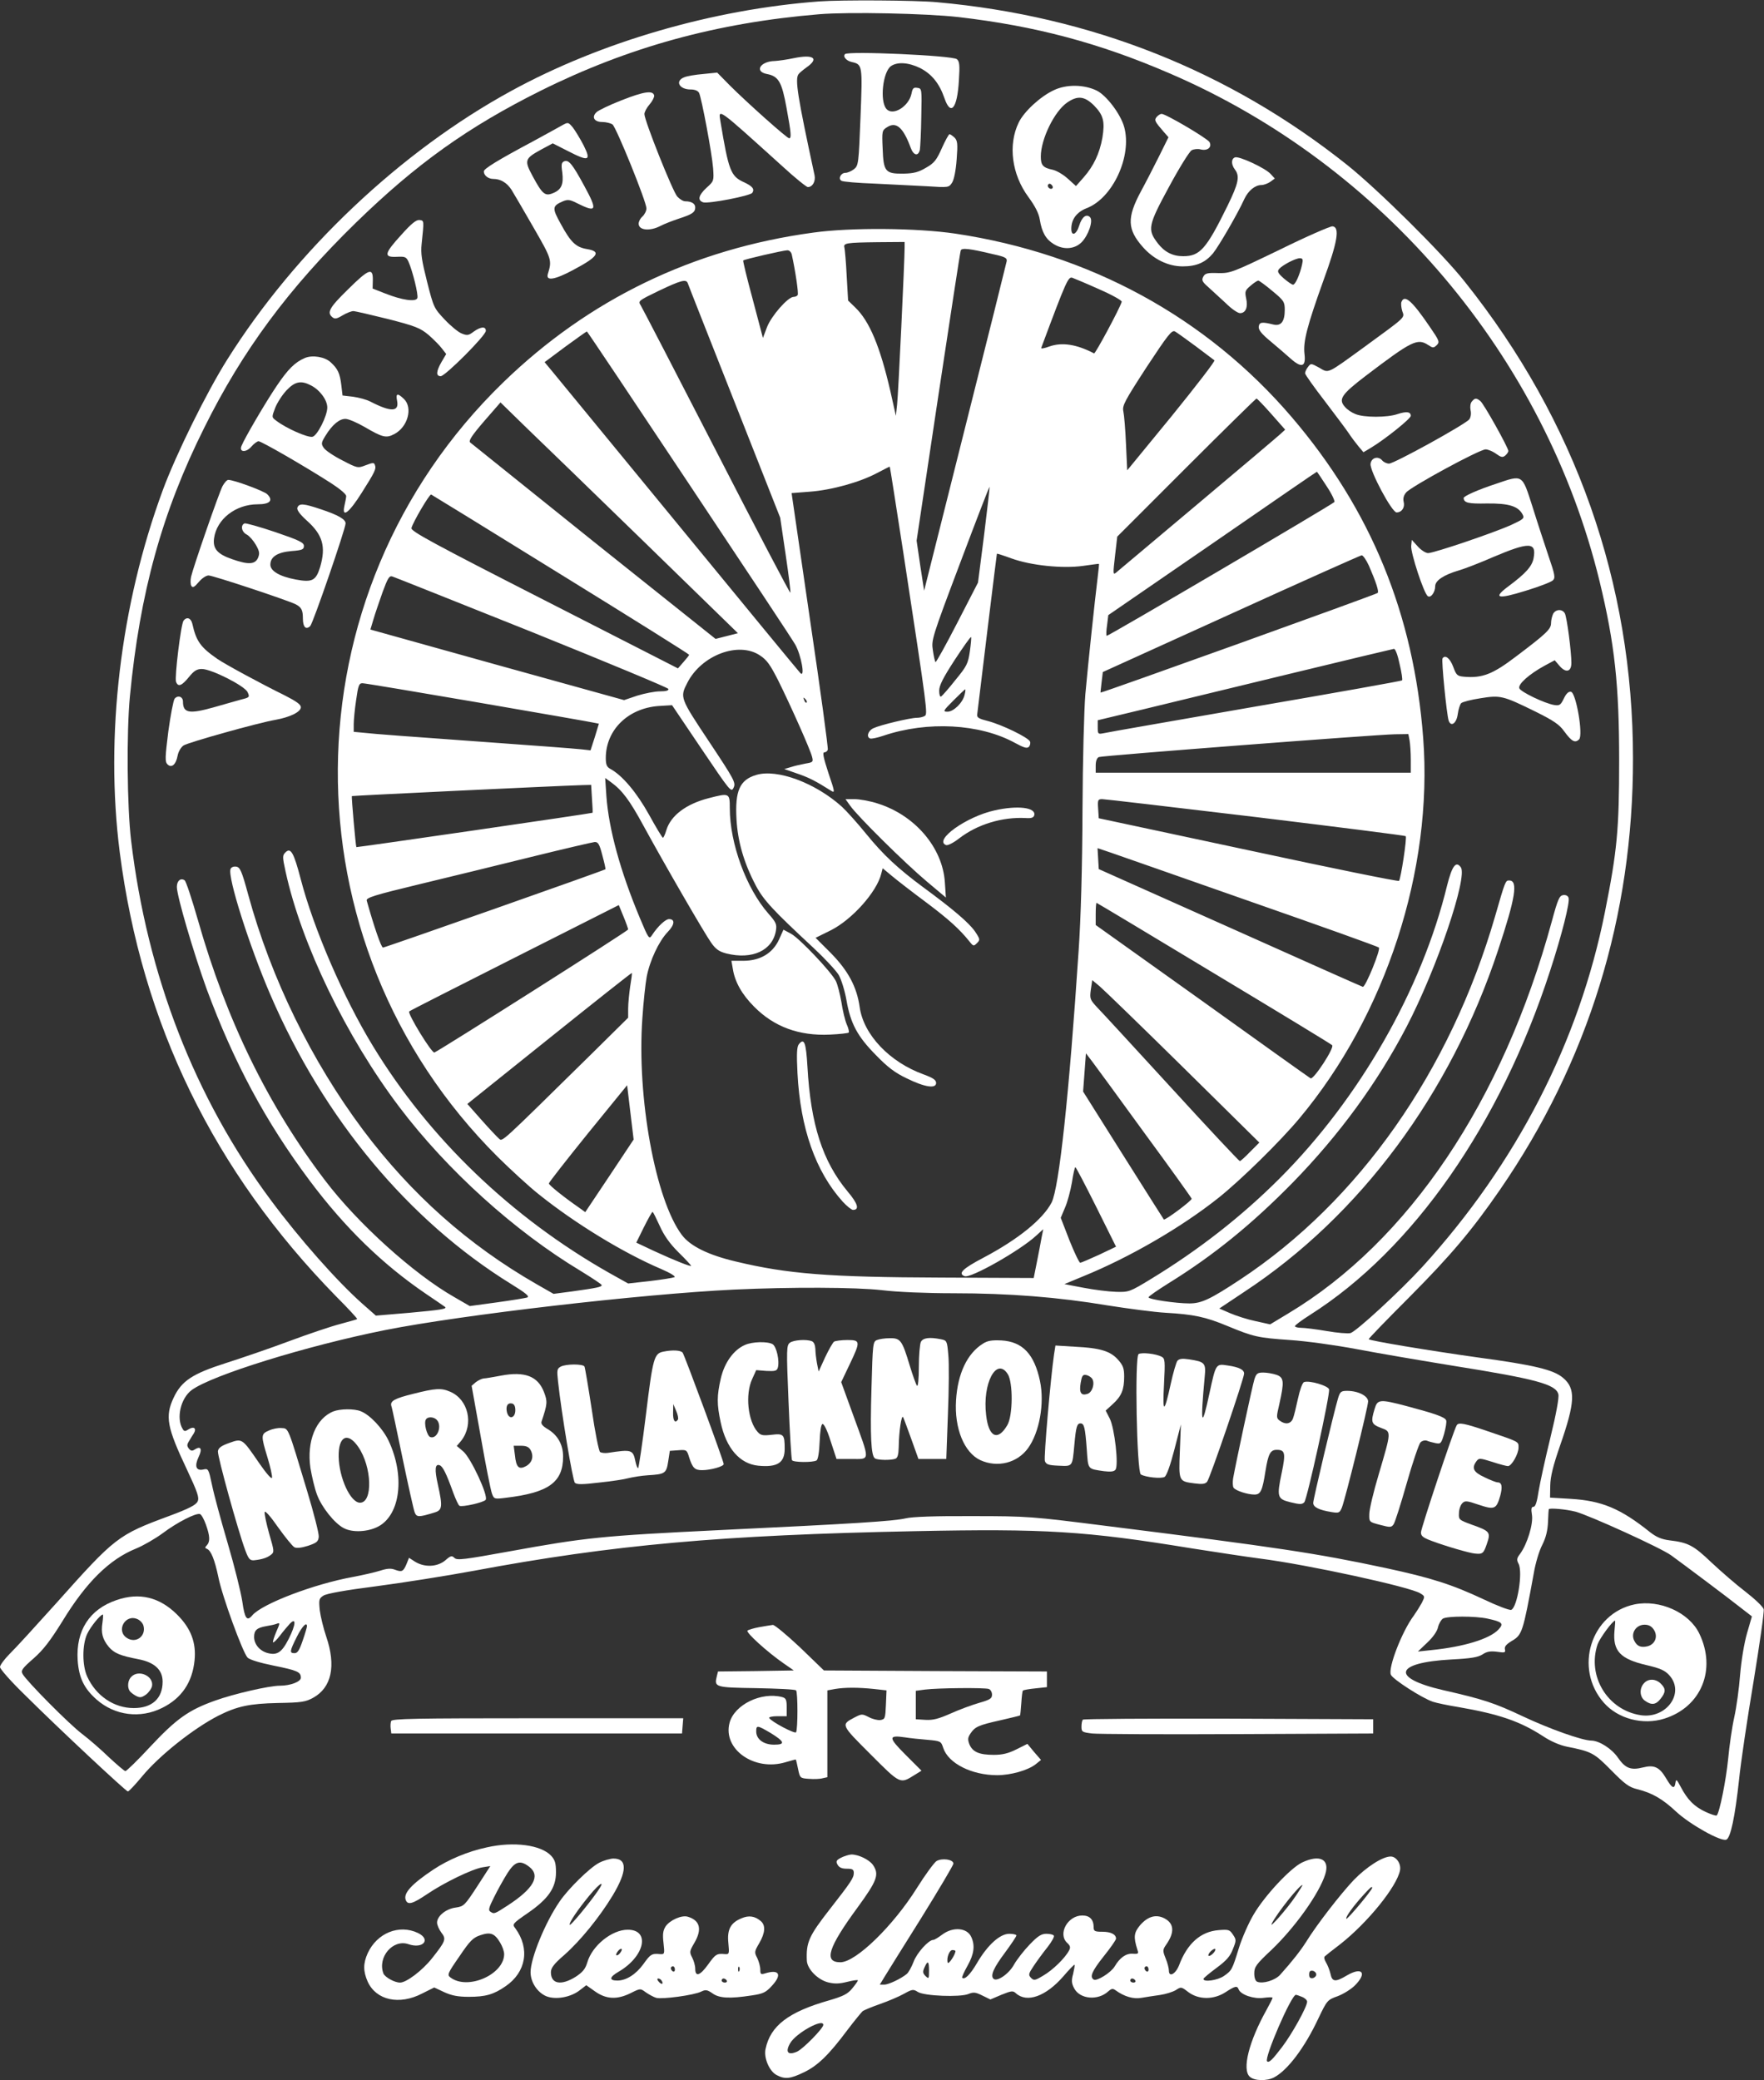<svg xmlns="http://www.w3.org/2000/svg" fill="none" viewBox="0 0 1157 1364" height="1364" width="1157">
<rect x="0" y="0" width="1157" height="1364" fill="#333333" stroke="none"/>
<path fill="white" d="M537.333 0.933C467.6 6.133 394.133 27.467 335.333 59.6C262.8 99.2 194 164.267 149.067 235.733C135.6 257.067 115.467 297.867 106.8 321.333C78.933 396.8 68.8 482.533 78.533 558.8C93.067 671.467 140.267 768.133 220.533 850.133C228.4 858 234.533 864.667 234.267 864.933C234 865.2 229.067 866.533 223.2 868.133C217.467 869.6 202.4 874.667 189.867 879.333C177.467 884 158.667 890.4 148.267 893.733C126.133 900.8 119.067 905.467 113.867 916.533C108.133 928.8 109.467 935.867 122.667 963.733C129.6 978.533 130.8 982 129.6 984.533C128.533 986.8 124 989.2 111.067 994C77.2 1006.53 75.6 1007.87 36.8 1051.33C23.6 1066 10 1080.93 6.4 1084.4C2.933 1087.87 0 1091.87 0 1093.07C0 1094.4 7.333 1102.67 16.4 1111.47C38.933 1133.87 82.667 1174.67 83.867 1174.67C84.533 1174.67 88.667 1170.27 93.2 1164.8C104.533 1151.07 126.933 1133.33 143.333 1124.93C155.6 1118.8 163.6 1117.07 182.267 1116.67C197.733 1116.4 200.4 1116 205.467 1113.2C217.467 1106.53 220.533 1092.4 214 1073.2C212.133 1067.73 210.267 1060 209.733 1055.87C209.067 1048.93 209.2 1048.13 212.133 1046.27C214.133 1044.93 226.667 1042.67 246.667 1040.13C263.867 1037.87 292.667 1033.33 310.667 1030C402 1012.93 473.333 1006.53 600.267 1004C685.6 1002.27 711.867 1003.87 782 1015.33C797.333 1017.73 817.467 1020.8 826.667 1022C857.333 1025.87 925.467 1040.67 931.6 1044.8C934.667 1046.67 934.667 1046.8 932.533 1051.07C931.2 1053.47 928.933 1057.07 927.333 1059.33C919.6 1069.6 910.267 1093.73 912.267 1098.13C913.6 1101.2 932.933 1113.6 939.867 1115.87C942.267 1116.67 949.867 1118.27 956.533 1119.33C983.467 1124 996.933 1128.67 1012 1138.4C1017.2 1141.87 1023.2 1144.4 1027.87 1145.33C1044 1148.53 1045.6 1149.47 1056.67 1160.67C1065.6 1169.73 1068.4 1171.87 1073.87 1173.2C1083.6 1175.6 1090.53 1179.6 1099.47 1188C1108.4 1196.27 1128.8 1207.73 1132.27 1206.27C1135.07 1205.2 1138 1191.33 1140.67 1166.67C1141.73 1156 1146 1127.2 1150.13 1102.67C1154.13 1078.13 1157.2 1056.8 1156.8 1055.2C1156.4 1053.6 1151.07 1048.53 1145.07 1043.87C1138.93 1039.2 1128.93 1030.53 1122.53 1024.53C1110.8 1013.33 1107.33 1011.47 1094.93 1010C1089.73 1009.33 1086.4 1007.87 1082.27 1004.67C1062.8 989.067 1050.53 984 1030 982.8L1016.67 982L1016.8 974C1016.93 968.133 1018.67 961.067 1023.2 948C1033.2 919.333 1033.6 910.533 1025.2 903.467C1018.93 898.133 1006.27 895.067 968.667 890C937.333 885.6 898.8 879.2 897.733 878.133C897.467 877.867 909.467 865.467 924.4 850.533C951.6 823.2 965.6 806.533 983.733 780.267C1041.73 696.133 1071.2 600.667 1071.07 497.333C1071.07 382.267 1033.47 275.867 960.8 184.8C945.867 165.867 903.867 124.4 883.733 108.267C806.267 46.533 715.6 10.533 614.667 1.467C600.667 0.133 551.867 -0.133 537.333 0.933ZM628.667 11.2C679.2 17.067 720.933 28.133 767.2 48.133C907.067 108.267 1013.33 233.867 1049.2 381.333C1059.07 422.133 1062 449.067 1062 498.667C1062 543.867 1060.67 558 1052.67 598C1035.73 683.067 994.667 762.933 932.933 830.667C918.267 846.667 889.6 873.067 885.733 874.133C884.133 874.533 877.067 874 870.267 872.8C863.333 871.6 855.733 870.667 853.467 870.667C851.2 870.667 849.333 870.133 849.333 869.6C849.333 868.933 853.867 865.6 859.333 862.133C926.667 819.467 984 737.333 1016.67 636.667C1024.4 613.067 1029.87 591.333 1028.8 588.667C1028.4 587.333 1026.93 586.667 1025.2 586.933C1022.8 587.333 1021.73 589.733 1017.87 604C985.733 722 923.867 814 844.8 861.333L833.067 868.4L823.467 866.267C818.267 865.2 810.8 862.8 806.8 861.067L799.733 858L816.133 847.067C892 797.2 951.333 717.333 982.533 623.2C994 588.667 995.867 577.333 989.867 577.333C987.467 577.333 987.333 577.467 980.667 600.667C951.2 702.267 891.333 787.6 813.333 839.067C793.733 852 788 854.667 780.133 854.667C771.333 854.667 753.333 852 753.333 850.667C753.333 850 759.2 846 766.4 841.467C795.733 823.333 820.933 802.933 848.133 775.2C878.4 744.133 903.333 710.133 922.533 673.333C942.4 635.2 962.8 575.067 958.133 568.667C954.933 564.267 952.4 567.867 949.2 580.4C932.667 648.667 891.733 720.267 839.333 772.667C814.533 797.467 786.267 819.6 754.667 838.8C741.067 847.067 740.4 847.333 732 847.067C727.2 846.933 717.6 845.733 710.667 844.4L698.133 842L710.667 836.8C741.067 824.4 775.067 804.667 799.333 785.333C813.867 773.733 839.467 748.667 852.267 733.333C908.933 665.6 940 570.4 933.467 484C927.333 402.8 899.2 334.267 847.2 273.467C791.333 208.133 714.8 166.4 626.667 153.2C601.467 149.467 558.133 149.067 533.333 152.533C454.667 163.2 386.267 196.267 330.133 250.667C186.8 389.6 185.2 618 326.533 758.667C335.067 767.067 347.067 778.133 353.333 783.067C377.067 802.133 408.933 821.6 433.733 832.133C439.6 834.667 443.333 836.933 442.4 837.467C441.467 837.867 434.267 839.067 426.267 840L412 841.6L399.6 834.667C335.6 798.4 281.6 746.667 244.667 686C225.2 654.133 205.6 608.667 197.2 576.267C192.667 558.933 190.667 555.467 187.2 558.933C185.2 560.933 185.2 561.867 187.333 571.6C197.733 619.2 227.2 680 262 726C293.2 767.2 337.333 807.2 380.8 833.333C388.4 838 394.667 842.133 394.667 842.667C394.667 843.867 391.6 844.533 375.2 846.8L363.067 848.4L351.867 842C307.067 816.267 269.867 783.2 238.133 740.933C204.267 695.6 177.867 641.733 162.8 586.667C158.533 570.933 157.467 568.667 154.933 568.267C153.2 568 151.6 568.667 151.2 569.867C149.2 575.067 163.467 620.133 177.333 652.267C212.267 733.467 268 800.4 335.333 842C345.067 848 347.6 850.133 345.733 850.8C344.4 851.2 335.467 852.667 325.733 854L308.133 856.4L298 850.533C271.467 835.467 234.533 802.133 213.2 774C175.867 724.933 148.533 669.067 129.867 603.467C125.867 589.6 122 577.733 121.067 577.2C118.4 575.467 116 577.6 116 581.6C116 587.6 127.2 625.467 135.6 648.667C153.467 696.8 174.267 735.6 203.2 774.267C226.267 805.067 250.8 828.933 279.2 848.267C285.867 852.8 291.6 856.667 291.867 856.933C293.6 858.267 288.933 858.933 268.667 860.8L246.533 862.667L237.6 854.8C220.933 840 196.533 812.4 177.733 787.067C127.733 720 96.533 639.467 86 551.2C83.333 529.067 82.933 480.4 85.2 456.667C91.733 388.533 106.267 335.867 134 280.4C159.067 229.867 189.2 189.2 233.467 146C273.067 107.467 306.8 83.333 354.667 59.467C412.4 30.8 470.133 14.933 537.333 9.333C556.533 7.733 607.6 8.8 628.667 11.2ZM593.333 162.267C593.333 170.667 589.2 258.533 588.4 265.333L587.6 272.667L584 256.533C577.2 227.067 570.267 210.533 560.933 201.6L556.267 197.067L555.333 180.933C554.933 172 554.133 163.6 553.867 162.4C552.933 159.333 555.2 159.067 575.733 158.8L593.333 158.667V162.267ZM651.333 166.667C659.333 168.4 660.667 169.2 660.267 171.333C660 172.8 647.733 222 632.933 280.667L606.133 387.333L603.6 370.933L601.2 354.533L615.333 260.267C623.2 208.4 629.733 165.2 630.133 164.267C630.667 162.4 635.867 162.933 651.333 166.667ZM519.333 166.933C521.733 177.867 523.867 192.4 523.2 193.467C522.8 194.133 521.6 194.667 520.533 194.667C516.8 194.667 505.867 207.2 503.067 214.533L500.4 221.6L493.733 196.4C490 182.667 487.2 171.067 487.467 170.8C488.267 170 513.333 164.267 516.267 164.133C517.6 164 518.933 165.2 519.333 166.933ZM721.067 189.733C729.333 193.333 736 197.067 735.733 197.867C734.667 201.867 718.4 232.133 717.6 231.733C706.133 225.733 696.533 224.267 688.267 227.2C685.067 228.4 682.667 228.8 682.933 228.133C699.467 183.733 700.667 181.333 703.333 182.133C704.8 182.667 712.8 186 721.067 189.733ZM451.067 185.6C451.333 186.533 465.2 221.6 481.733 263.467L511.733 339.467L515.333 363.867C517.333 377.2 518.667 388.4 518.4 388.667C518.133 389.067 496.267 347.467 470 296.267C443.733 245.2 421.333 202 420.267 200.267C418.4 197.333 418.667 197.2 432.133 190.667C446.667 183.733 450 182.933 451.067 185.6ZM784.133 226.933C790.267 231.6 795.867 235.733 796.533 236.267C797.2 236.667 784.533 253.067 768.533 272.8L739.333 308.4L738.533 291.2C738.133 281.733 737.333 272.133 736.8 269.733C736 266 737.467 263.2 752 240.8C766 219.6 768.533 216.267 770.667 217.333C771.867 218 778 222.4 784.133 226.933ZM451.733 317.067C488.267 371.867 519.733 419.333 521.6 422.667C525.467 429.467 528.267 444.8 524.933 441.333C523.867 440.267 488 396.667 445.333 344.667C402.533 292.533 365.2 247.2 362.4 243.733L357.2 237.467L370.8 227.333C378.267 221.867 384.667 217.333 384.933 217.333C385.2 217.333 415.2 262.133 451.733 317.067ZM833.867 271.467L842.933 281.733L839.733 284.667C838 286.267 813.6 306.933 785.333 330.667C757.067 354.4 733.067 374.533 731.867 375.6C730 377.067 730 376.133 731.333 364.533L732.8 351.867L778 306.667C802.933 281.733 823.733 261.333 824.133 261.333C824.533 261.333 828.933 265.867 833.867 271.467ZM423.067 355.867L484 415.2L476.667 417.067L469.333 418.933L389.6 355.333C345.867 320.267 309.333 290.933 308.4 290.133C307.2 289.067 309.333 285.733 317.467 276.267L328.267 263.867L345.067 280.267C354.4 289.2 389.467 323.2 423.067 355.867ZM592.533 362.667C608.4 466.533 608.533 468.133 606.533 469.467C605.467 470.133 603.2 470.667 601.333 470.667C597.067 470.667 577.467 475.333 572.933 477.467C569.333 479.067 568 483.333 570.8 484.267C571.733 484.533 575.6 483.733 579.467 482.4C608.267 472.667 642.667 474.533 665.6 487.067C671.467 490.267 673.6 490.933 674.8 489.733C675.6 488.933 676 487.333 675.6 486.267C674.533 483.6 657.2 475.2 648 472.8C642.133 471.333 640.667 470.533 640.933 468.533C643.333 448.267 653.733 363.2 653.867 363.067C654 362.933 658.267 364.267 663.333 366.133C676.133 370.8 696.933 372.933 710.267 371.067C716 370.267 720.8 369.6 720.8 369.733C720.933 369.867 720.533 374.133 719.867 379.333C718.133 393.333 713.6 435.733 711.867 455.333C711.067 464.8 710.133 499.067 710 531.333C709.867 567.867 708.933 602.533 707.467 623.333C701.2 718.133 694.667 778.8 689.733 788.533C684 799.467 668 812.533 645.067 824.667C631.333 831.867 628.133 835.067 632.667 836.8C636.667 838.4 669.467 819.733 679.733 810.133L684.267 806L683.2 811.333C682.667 814.267 681.333 821.467 680.133 827.333L678 838L617.333 837.733C543.467 837.467 516.533 835.333 482.667 827.2C464.533 822.933 452.667 817.067 447.2 809.733C429.867 786.667 417.6 719.467 421.333 667.6C422 657.2 423.333 645.067 424.133 640.667C426.133 630 432.133 617.2 437.867 611.2C442.533 606.4 442.933 602.667 438.8 602.667C436.533 602.667 431.467 607.333 427.733 613.067C425.733 616.133 425.467 615.733 419.6 601.733C406.933 571.467 399.333 543.867 397.733 522.133L396.933 510.133L400.8 512.933C408.133 518.267 412.933 524.667 422 541.333C435.733 566.533 462.133 612.133 466.533 618.267C469.467 622.4 471.733 624 476.4 625.2C493.467 629.467 506.8 623.2 508.933 610.133C509.6 606 508.933 604.667 504 599.067C489.467 582.533 478.667 553.067 478.667 529.867C478.667 520 478.4 519.867 464.933 523.333C449.867 527.2 440 534.8 437.067 544.267C436.267 547.067 435.2 549.333 434.8 549.333C434.4 549.333 430.267 542.533 425.733 534.267C417.6 519.6 408.133 508.4 400.267 504.133C398 502.933 397.333 501.333 397.333 497.067C397.333 478.667 411.867 464.4 432 462.933L440.8 462.4L460.133 491.067C479.067 519.067 479.6 519.867 481.2 516.4C482.667 513.2 481.733 511.333 465.067 486.267C446 457.6 445.867 457.333 450.8 447.733C460 429.6 484.4 420.4 498.4 429.733C502.933 432.667 505.2 435.867 510.533 446.4C518.4 462.267 531.6 491.733 532.667 496.4C533.467 499.6 533.2 499.867 528.4 500.667C525.6 501.2 521.333 502.133 518.933 502.933L514.4 504.267L523.2 507.333C530.933 510 535.2 512.267 544.933 518.4C547.733 520.133 547.733 519.733 543.333 506.8C540.133 496.933 539.333 493.333 540.667 493.333C541.6 493.333 542.667 492.533 542.933 491.6C543.333 490.8 538.133 452.533 531.333 406.667L519.2 323.333L531.2 322.4C545.6 321.333 564.133 316.133 575.333 310.133C579.733 307.867 583.467 305.867 583.6 306C583.733 306 587.733 331.6 592.533 362.667ZM870.133 318.8C873.6 324 875.733 328.667 875.2 329.2C872.133 331.867 726.4 417.467 725.867 416.933C725.467 416.533 725.6 413.333 726.133 409.867L726.933 403.333L795.2 356.4C832.667 330.533 863.467 309.333 863.733 309.333C863.867 309.333 866.8 313.6 870.133 318.8ZM645.467 350.8L641.467 382L627.867 408.4C620.4 422.933 614 434.4 613.6 434.133C613.2 433.733 612.4 430.267 611.867 426.4C610.8 419.733 611.2 418.267 629.733 369.2C640.133 341.6 648.8 319.067 649.067 319.2C649.2 319.467 647.6 333.6 645.467 350.8ZM367.867 376.667C414.133 405.2 452 428.933 452 429.333C452 429.733 450.267 431.867 448.267 434.133L444.667 438.267L356.933 393.467C283.467 356 269.333 348.267 269.867 346.267C270.8 342.4 281.733 323.867 282.8 324.267C283.333 324.533 321.6 348 367.867 376.667ZM897.867 370.933C902.667 382 904.533 387.867 903.6 388.8C902.8 389.733 722.133 454.667 721.867 454.133C721.733 454.133 722.133 451.067 722.533 447.333L723.333 440.667L807.333 402.533C853.6 381.467 892.133 364.267 893.067 364.133C894 364 896.133 367.2 897.867 370.933ZM348.8 414.4C397.733 434.133 438.133 450.933 438.4 451.733C438.667 452.8 436.933 453.333 432.8 453.333C429.467 453.333 422.8 454.667 418 456.133L409.333 459.067L326.133 436L242.933 412.8L244.933 406.133C246 402.4 248.8 394.4 250.933 388.267C254.267 379.2 255.333 377.333 257.333 378C258.667 378.4 299.733 394.8 348.8 414.4ZM636.133 427.067C634.933 435.2 634.133 436.8 626.667 445.867C622.267 451.467 618 456.267 617.333 456.667C616.533 457.2 616 455.467 616 452.933C616 449.467 618.533 444.533 626.133 432.8C631.733 424.267 636.533 417.467 636.933 417.733C637.2 418 636.8 422.267 636.133 427.067ZM918 435.467C919.333 440.933 920 445.733 919.6 446.133C919.333 446.533 875.867 454.267 823.2 463.333C770.4 472.533 725.733 480.267 723.733 480.8C720.267 481.467 720 481.333 720 476.933V472.267L748.4 465.467C763.867 461.733 807.333 451.2 844.667 442.133C882.133 433.067 913.333 425.6 914.267 425.467C915.2 425.333 916.8 429.6 918 435.467ZM313.867 460.667C354.267 467.6 388.533 473.6 390.133 474L392.8 474.533L390.133 483.333L387.333 492L381.333 491.333C378 490.933 346.267 488.533 310.667 486C275.067 483.467 242.8 481.067 239.067 480.533L232 479.867V474.933C232 472.267 232.667 465.067 233.6 458.933C234.933 449.467 235.467 448 237.733 448C239.2 448 273.467 453.733 313.867 460.667ZM632.667 455.6C631.467 460.8 625.467 466.667 621.467 466.667C618.267 466.667 618.533 466.133 625.333 459.333C629.333 455.333 632.8 452 633.067 452C633.333 452 633.2 453.6 632.667 455.6ZM529.067 460.667C528.667 461.067 527.867 460.4 527.467 459.067C526.667 457.2 526.8 457.067 528.133 458.267C529.067 459.2 529.467 460.267 529.067 460.667ZM924.533 485.467C924.933 487.733 925.333 493.467 925.333 498.133V506.667H822H718.667V502C718.667 498.933 719.467 496.933 720.8 496.4C723.2 495.467 901.867 481.733 914.8 481.467L923.733 481.333L924.533 485.467ZM388.267 523.6C388.667 528.667 388.8 532.8 388.667 532.933C388.4 533.333 234.133 555.733 233.733 555.467C233.333 555.067 230.4 522.4 230.8 522C231.2 521.733 361.333 515.467 382.133 514.8L387.733 514.667L388.267 523.6ZM823.6 535.733C877.333 542.267 921.6 547.867 922 548.267C922.933 549.2 918.8 576.267 917.6 577.6C917.067 578.133 872.533 569.067 818.667 557.467L720.667 536.533L720.267 530.267C719.867 524.533 720.133 524 722.933 524C724.667 524 769.867 529.333 823.6 535.733ZM395.067 560.8C396.4 565.733 397.333 569.733 397.067 570C396.133 570.8 252.533 621.333 251.2 621.333C250 621.333 245.2 607.2 240.533 590.533C240 588.667 245.467 586.933 274.267 580C293.2 575.467 326.4 567.333 348 562C369.6 556.667 388.533 552.267 390 552.133C392.267 552 393.2 553.467 395.067 560.8ZM820.667 591.333C866.133 607.2 903.867 620.667 904.4 621.333C905.733 622.533 895.6 647.467 893.867 647.067C893.2 646.933 854 629.467 806.667 608.267L720.667 569.867L720.267 562.933L719.867 556.133L728.933 559.2C733.867 560.933 775.2 575.333 820.667 591.333ZM796.133 638.133C838.267 663.467 873.2 684.667 873.733 685.333C875.467 686.933 861.467 708.267 859.6 707.067C858.667 706.533 826.667 683.733 788.4 656.267L718.667 606.533V599.333C718.667 595.333 718.933 592 719.2 592C719.467 592 754.133 612.8 796.133 638.133ZM412 609.467C412 610.4 288.533 688.667 284.933 690.133C283.2 690.8 267.067 664.4 268.4 663.2C268.667 662.8 299.733 647.067 337.467 628L405.867 593.467L408.933 600.933C410.667 605.067 412 608.933 412 609.467ZM413.333 646.8C412.667 651.467 412 658 412 661.333V667.333L389.067 690C326.8 751.2 329.733 748.667 327.2 746.533C326 745.467 320.8 740 315.733 734.267L306.533 723.867L360.267 680.8C389.867 657.067 414.133 637.867 414.4 638C414.667 638.133 414.133 642.133 413.333 646.8ZM776 699.867L826 749.2L820 755.2C816.8 758.533 813.733 761.333 813.2 761.333C812.667 761.333 792.533 739.867 768.533 713.6C744.533 687.467 722.667 663.6 719.733 660.667C714.933 655.467 714.667 654.933 715.467 648.933L716.4 642.667L721.2 646.667C723.867 648.933 748.533 672.8 776 699.867ZM750.933 743.333C767.6 766 781.333 785.2 781.6 786C782 787.067 764 800.533 763.333 799.6C763.2 799.467 751.2 780.533 736.667 757.467L710.4 715.733L711.333 703.2L712.267 690.667L716.533 696.267C718.933 699.467 734.4 720.533 750.933 743.333ZM399.733 771.067L383.867 794.8L379.6 791.733C369.6 784.8 360 777.067 360 776C360 775.333 371.6 760.533 385.6 743.2L411.333 711.6L413.467 729.467L415.6 747.2L399.733 771.067ZM719.067 791.467L732 817.467L720.8 822.8C714.667 825.6 709.067 828 708.533 828C707.867 828 704.667 821.333 701.467 813.333L695.733 798.533L698.533 791.867C700.133 788.267 702.133 780.8 703.067 775.333C703.867 769.867 704.933 765.333 705.333 765.333C705.733 765.333 711.867 777.067 719.067 791.467ZM432.667 803.733C435.467 810 439.067 815.2 444.933 821.067C449.6 825.6 453.333 829.733 453.333 830C453.333 830.8 442.8 826.667 428.933 820.267L417.333 814.8L422.267 804.8C425.067 799.2 427.6 794.667 428 794.667C428.4 794.667 430.4 798.8 432.667 803.733ZM578.667 846C588.533 847.2 607.6 848 625.333 848C661.867 848 694 850.533 726.667 856C740.267 858.133 757.333 860.4 764.667 860.8C782.933 861.867 790.667 863.467 805.067 869.467C822.133 876.533 824.933 877.2 846.133 878.667C856.4 879.333 875.867 882 890 884.667C904 887.333 932.133 892.133 952.667 895.467C1007.87 904.267 1020.53 907.733 1022.13 914.267C1022.67 916.267 1020.67 927.333 1016.93 942.533C1013.6 956.133 1010.13 972 1009.2 977.6C1008.13 984.8 1007.07 988 1005.87 988C1004.4 988 1004.13 989.333 1004.8 993.333C1005.73 999.333 1001.73 1012.4 997.067 1018.8C994.8 1021.73 994.667 1022.8 996 1025.33C998.933 1030.8 995.2 1054 991.2 1055.6C990.133 1056 982 1052.93 973.333 1048.8C952.267 1038.93 939.067 1034.67 908.667 1028.13C863.067 1018.4 838.133 1014.67 725.333 1000.53C676.8 994.4 674.267 994.133 638 994.133C613.733 994 598.267 994.533 594 995.6C585.867 997.467 560.667 999.067 471.333 1003.33C394.8 1007.07 384.267 1008.13 334.4 1017.2C304.267 1022.67 299.867 1023.2 298.133 1021.6C296.4 1019.87 295.6 1020 292 1023.2C286.8 1027.47 278.667 1027.87 272.4 1024.13L268.267 1021.47L266.667 1025.47C264.533 1030.53 263.6 1030.93 259.2 1029.33C256.533 1028.27 254 1028.4 249.467 1029.87C246.133 1030.93 238 1032.8 231.6 1034C205.733 1038.67 171.733 1051.73 165.467 1059.2C162 1063.33 160.533 1061.47 158.933 1050.13C158 1044 153.733 1026.8 149.333 1011.87C144.933 996.933 140.267 979.733 139.067 973.733C136.8 963.067 136.667 962.8 133.2 963.6C128.533 964.533 127.467 961.333 130.267 955.333C132.8 950.133 131.733 948 128 950.267C126.133 951.6 125.2 951.467 123.867 949.867C122.533 948.133 122.533 947.2 124 944.933C124.933 943.333 126.4 940.933 127.2 939.733C129.067 936.533 127.067 935.067 123.733 937.2C121.467 938.667 120.8 938.667 119.867 937.067C115.467 930.133 118.4 916.933 125.733 911.467C138.933 901.733 201.2 882.4 252.667 872.133C303.067 862.133 420.4 848.533 481.333 845.6C518.667 843.867 561.2 844 578.667 846ZM1033.33 991.2C1042.4 993.6 1089.6 1015.07 1096.13 1019.87C1104.4 1025.87 1133.6 1047.73 1141.47 1054L1149.07 1059.87L1145.87 1070.93C1144 1077.33 1142.13 1088.8 1141.33 1098.13C1140.67 1107.07 1138.93 1119.6 1137.47 1126.13C1136 1132.67 1134.27 1144.93 1133.47 1153.47C1132.13 1167.07 1127.87 1188.53 1126 1190.4C1125.6 1190.8 1122.27 1189.73 1118.53 1188C1111.2 1184.53 1106.8 1180.13 1102.27 1171.47C1099.73 1166.67 1099.33 1166.4 1098.93 1168.93C1098.27 1173.47 1096.67 1172.67 1092.67 1165.87C1088.4 1158.67 1084.93 1157.07 1077.6 1158.93C1069.6 1160.93 1066 1159.47 1061.2 1152.53C1057.2 1146.67 1049.07 1141.47 1043.87 1141.33C1037.87 1141.33 1016.53 1133.73 998.933 1125.47C980.267 1116.67 973.067 1114.27 946.667 1108.27C911.867 1100.27 914.533 1090.13 952 1088.13C964.933 1087.47 969.467 1086.67 972.4 1084.8C975.2 1082.93 977.467 1082.53 981.867 1083.07C987.067 1083.87 987.6 1083.6 987.067 1081.47C986.667 1079.73 987.867 1078.27 991.333 1076.13C998.4 1072 998.8 1070.8 1006 1031.6C1007.07 1025.07 1009.6 1016.67 1011.6 1012.93C1014 1008.13 1015.07 1003.6 1015.33 998C1015.47 993.6 1015.73 989.867 1015.87 989.6C1016.4 988.667 1027.07 989.6 1033.33 991.2ZM135.067 999.733C137.733 1007.2 137.867 1010.8 135.733 1013.2C134.267 1014.67 134.4 1015.07 135.733 1015.6C138.4 1016.67 140.8 1022.67 143.2 1034C145.6 1046.4 159.2 1083.6 162.4 1086.93C163.733 1088.27 170.667 1090.4 179.333 1092.13C195.067 1095.33 197.333 1096.27 197.333 1100.13C197.333 1102.67 190.533 1105.33 183.6 1105.33C176.533 1105.33 153.333 1110.67 140.8 1115.2C123.733 1121.33 115.733 1126.93 98.4 1145.47C90.267 1154.27 82.933 1161.33 82.267 1161.33C81.6 1161.33 76.8 1157.2 71.467 1152.27C66.267 1147.2 58.4 1140.4 54 1137.07C45.6 1130.8 17.2 1102.13 14.8 1097.6C13.6 1095.33 14.533 1094 22 1087.47C28.4 1081.87 33.067 1075.73 40.933 1063.07C56.533 1037.47 71.733 1022.53 89.067 1015.47C93.733 1013.6 101.6 1009.07 106.533 1005.47C116.267 998.133 128.667 991.867 131.2 992.8C132.133 993.2 133.867 996.267 135.067 999.733ZM975.6 1061.33C985.467 1063.47 986.533 1064.53 982.8 1068.53C977.067 1074.67 960 1079.87 938.667 1082L930 1082.93L936.133 1077.07C939.867 1073.6 942.667 1069.6 943.2 1066.93C943.733 1064.67 945.2 1062.13 946.4 1061.33C949.467 1059.6 967.6 1059.6 975.6 1061.33ZM189.333 1074.67C184.8 1083.6 181.733 1085.6 175.333 1083.87C170.267 1082.4 166.667 1078.13 166.667 1073.33C166.667 1068.93 168.533 1067.33 174.667 1066.27C177.2 1065.87 180.4 1065.2 181.6 1064.67C183.733 1063.87 183.733 1064.27 181.2 1070C179.733 1073.47 178.8 1076.53 179.067 1076.93C179.467 1077.2 181.467 1075.33 183.6 1072.53C185.6 1069.87 188.533 1066.4 190 1064.8C194.4 1060.13 194.133 1065.2 189.333 1074.67ZM201.333 1066.4C201.333 1066.93 200.133 1071.2 198.533 1075.73C196.4 1082 195.2 1084 193.2 1084C189.733 1084 190 1082.67 194.667 1073.33C198.133 1066.4 201.333 1063.07 201.333 1066.4Z"></path>
<path fill="white" d="M554.267 35.467C552.667 37.067 555.067 39.867 558.667 40.667C565.734 42.267 565.734 42.667 564.4 76.933C563.2 107.333 563.067 108.533 560.134 110.933C558.4 112.267 555.867 113.333 554.534 113.333C551.467 113.333 549.6 117.2 551.867 118.533C552.8 119.2 562.667 120 573.734 120.4C584.934 120.933 600.4 121.733 608.134 122.133C622.134 123.067 622.4 122.933 624.4 119.867C625.734 117.867 626.934 111.867 627.467 104.533C628.267 94.267 628 92.267 626.134 90.267C624.8 89.067 623.334 88 622.8 88C622.267 88 620 92.133 617.734 97.2C614.267 104.933 612.8 106.933 607.334 110C602.4 112.933 599.334 113.733 592.534 113.867C580.667 114 579.467 112.533 578.934 97.467C578.4 86 578.534 85.467 581.734 83.467C587.734 79.467 592.4 83.467 597.334 96.933C599.2 102 602.267 102.667 603.334 98.267C603.6 96.667 604.134 86.933 604.267 76.667C604.667 58.133 604.667 58 601.6 57.6C599.2 57.2 598.534 57.867 597.867 61.333C596.134 69.867 585.467 76.4 581.334 71.333C576.934 66.133 579.067 47.067 584.4 43.333C588.667 40.4 596 40.933 603.6 44.667C611.067 48.533 616.134 54.667 619.467 64.4C623.6 76.4 627.867 71.2 628.934 52.8C629.6 42.667 629.334 40.267 627.6 38.8C624.667 36.4 556.534 33.333 554.267 35.467Z"></path>
<path fill="white" d="M520.666 38.133C516.266 39.067 510.666 39.867 508.266 40C498.666 40.133 494.533 46.934 503.066 48.533C510.666 50 512.8 53.733 515.866 70.667C518.933 87.334 519.2 90.667 517.6 90.667C516.133 90.667 489.733 67.067 478.8 56.133L470.4 47.6L461.2 48.533C456.266 48.934 450.666 49.867 448.8 50.667C442.533 53.067 445.466 58.667 452.933 58.667C455.733 58.667 457.733 59.467 458.533 60.934C460.133 64.267 466.933 100.133 467.733 110.4C468.266 118.533 468.266 118.8 463.466 123.067C458.133 128 457.333 131.333 461.2 132.667C464.666 133.733 492.266 128.4 493.466 126.4C495.066 123.867 493.466 122 487.6 119.333C479.333 115.467 477.866 111.867 472.533 79.6C471.066 70.8 470.133 70.133 513.066 108.933C521.333 116.533 528.933 122.667 529.866 122.667C532.933 122.667 535.066 118.933 534.266 114.933C523.066 63.067 521.333 52 523.733 48.667C524.266 47.867 526.666 45.867 529.066 44.133C537.466 38.267 533.6 35.467 520.666 38.133Z"></path>
<path fill="white" d="M691.067 59.2C682.267 63.333 671.6 73.2 668.133 80.4C661.067 95.067 663.6 114.4 674.533 129.2C678.933 135.2 681.333 139.867 682 144C683.333 152.267 686 156.933 691.067 160C697.467 164 704.667 163.467 709.333 158.933C713.867 154.4 717.2 144.667 714.933 142.4C712.533 140 709.6 142.267 707.867 147.867C706 154 702.667 155.2 702.667 150C702.667 143.733 706.267 139.067 712.667 136.533C729.867 130 742.667 102.267 737.333 83.2C734.933 74.667 725.6 62.4 719.2 59.333C710.8 55.333 699.333 55.2 691.067 59.2ZM717.467 69.067C723.733 75.467 724.8 79.6 723.067 90.267C721.2 100.667 717.333 108.8 710.8 116.267L705.733 122L700.267 117.067C697.333 114.4 692.933 111.867 690.533 111.333C684.133 110 682.667 108.4 682.667 102.667C682.667 91.2 691.6 72.933 700 67.2C706.8 62.533 711.333 63.067 717.467 69.067ZM690.267 123.467C689.067 124.667 686.533 122.667 687.467 121.067C688 120.267 688.8 120.267 689.733 121.2C690.533 122 690.8 122.933 690.267 123.467Z"></path>
<path fill="white" d="M407.733 65.734C399.867 68.8 392.4 72.4 391.2 73.6C387.867 76.8 389.733 80 395.067 80C397.467 80 400.533 80.8 401.733 81.6C404.267 83.6 424 132.267 424 136.667C424 138.267 422.8 140.667 421.333 142C419.733 143.467 418.667 145.734 418.933 147.2C419.467 151.067 426.4 151.6 432.933 148.267C435.733 146.8 441.333 144.667 445.333 143.334C454 140.534 456 139.2 456 136C456 133.467 453.467 132 449.467 132C448.133 132 445.867 130.667 444.267 128.934C441.333 125.867 422.667 79.067 422.667 74.8C422.667 73.467 424.133 70.667 426 68.534C427.867 66.4 429.2 63.733 429.067 62.667C428.4 59.067 422.267 60 407.733 65.734Z"></path>
<path fill="white" d="M758.667 76.667C756.933 78.8 757.333 79.6 763.467 86.667L766.4 90L760.133 102.667C756.667 109.6 751.333 120 748.267 125.6C739.067 142.8 739.333 150.4 749.6 162C756.667 170 766.133 174.667 775.733 174.667C784.8 174.667 790.533 172.133 795.6 166.133C799.467 161.333 811.867 140 816.133 130.533C818.667 125.067 823.2 121.333 827.333 121.333C828.8 121.333 831.467 120.4 833.2 119.2L836.133 117.067L833.333 114C829.733 110.133 812.533 102.133 810 103.2C807.467 104.133 807.467 107.867 810 111.2C813.333 115.6 812.267 120.267 805.2 134.8C791.2 163.333 787.067 168 776 168C769.067 168 763.733 165.2 759.333 159.467C752.533 150.533 752.933 148 766.667 122.667C773.333 110.267 780.133 99.333 781.6 98.533C783.067 97.733 785.733 97.467 787.6 98C792 99.067 795.067 96.533 793.333 93.2C792 90.8 764.667 74.667 761.867 74.667C761.067 74.667 759.6 75.6 758.667 76.667Z"></path>
<path fill="white" d="M368.533 82.267C366.266 83.6 357.866 88.133 349.866 92.533C326.133 105.2 317.333 110.667 317.333 112.4C317.333 115.067 320.266 117.333 323.6 117.333C328.266 117.333 332.4 119.733 335.466 124.4C336.933 126.8 343.466 137.867 349.866 149.067C361.866 169.867 362.133 170.667 359.333 179.6C357.866 184.4 363.6 183.6 375.6 177.2C392.266 168.4 394.666 164.933 385.066 163.333C377.733 162.133 374.4 158.933 367.866 146.933C362 136.4 362.133 135.067 369.2 132C372.4 130.667 373.866 130.933 378.133 133.067C391.466 139.733 392.133 138.267 383.2 121.867C375.466 107.6 373.066 104.667 370.133 105.733C368.266 106.533 368 107.733 368.8 113.067C369.733 120.933 368.266 124.4 362.666 126.667C357.466 128.8 355.733 127.333 349.333 115.467C343.733 105.067 344.133 104 355.066 98L362.533 94L372.533 99.067C386.266 106.133 387.866 105.467 382.8 95.333C380.533 90.933 377.333 85.733 375.733 83.6C372.666 80 372.666 80 368.533 82.267Z"></path>
<path fill="white" d="M263.2 154C252 166.267 251.467 168.8 260.133 168.4C265.6 168.133 266.4 168.4 267.867 171.467C270.667 177.733 274.533 193.467 273.733 195.467C272.8 198.133 263.6 196.8 252.533 192.4L244.4 189.2L244.533 183.6C244.667 175.2 241.867 176.267 228.133 189.867C216 201.733 214.266 204.933 218 208C219.6 209.333 220.933 209.067 224.666 206.8C227.333 205.2 230.533 204 231.733 204C232.933 204 243.2 206.4 254.533 209.2C272.667 213.867 275.6 215.067 281.067 219.6C284.4 222.533 288.4 226.533 289.866 228.533L292.666 232.133L289.6 237.333C286 243.6 285.866 246.667 289.066 246.667C292 246.667 318.667 220 318.667 216.933C318.667 213.867 315.333 214.133 310.667 217.467C307.333 220 306.4 220.133 302.8 218.667C300.667 217.867 295.6 213.733 291.733 209.6C284.666 202.133 284.4 201.6 280.133 184.8C276.667 171.067 275.867 166.133 276.533 160.133C278.133 144.533 278.267 144.667 275.2 144.267C273.067 144 269.867 146.533 263.2 154Z"></path>
<path fill="white" d="M839.334 163.733C808.4 178.667 807.067 179.2 799.067 179.067C791.867 178.8 790.4 179.2 789.2 181.467C788 183.733 788.534 184.8 792.667 188.4C795.334 190.8 800.4 195.467 804.134 198.933C807.734 202.533 811.867 205.333 813.334 205.333C817.067 205.333 818.667 201.333 817.334 195.6C816.4 191.067 816.667 190.4 820.267 187.333C822.4 185.467 824.667 184 825.334 184C825.867 184 830.134 187.067 834.534 190.8C842.134 197.067 842.667 198 842.667 203.2C842.667 210.8 840.267 214 835.2 212.8C827.734 210.933 826 211.2 825.6 214.133C825.334 216.267 827.334 218.8 832.934 223.467C837.2 227.067 843.2 232.133 846.267 234.933C853.734 241.6 856.667 240.667 855.6 232C854.667 224 857.334 213.733 868 184C877.334 158.533 878.934 148.933 874 148.4C872.534 148.267 856.934 155.067 839.334 163.733ZM854 173.6C852.534 180.133 849.6 186.667 848.134 186.667C847.334 186.667 844.667 184.8 842 182.533C838.134 179.067 837.6 178 838.934 176.4C841.067 173.867 849.467 169.467 852.4 169.333C854.534 169.333 854.8 170 854 173.6Z"></path>
<path fill="white" d="M919.2 198C918.8 199.067 919.067 201.733 919.733 204C921.333 208.533 922.667 207.2 894.933 227.467C869.733 245.733 871.733 244.8 865.2 241.067C859.867 238.133 859.733 238.133 857.867 240.667C856.8 242 856 243.867 856 244.8C856 245.6 861.867 253.867 869.067 263.2C876.133 272.533 883.2 281.867 884.667 284.133C886.133 286.4 888.933 290.133 890.8 292.4L894.267 296.533L899.2 293.6C908.133 288.267 925.333 274.533 925.333 272.667C925.333 270 922.533 269.6 916.8 271.467C910.133 273.867 894.4 273.867 888.933 271.467C886.533 270.533 883.6 268.533 882.267 266.933C877.6 261.867 879.733 258.667 896 246.267C926 223.467 929.733 221.6 936.8 226.267C939.867 228.267 940.267 228.267 942.4 226.267C944.4 224.267 944 223.333 937.867 214.4C926.267 197.333 921.2 192.8 919.2 198Z"></path>
<path fill="white" d="M200.133 234.667C193.467 237.467 188.933 242 181.467 253.067C174 264.133 160.4 287.333 158.4 292.4C156.667 296.533 161.333 296.933 164.8 292.933C166.533 290.933 168.667 289.333 169.6 289.333C171.467 289.333 200.133 305.867 217.333 316.933C223.067 320.667 227.2 324.133 227.067 325.333C227.067 326.4 226.4 329.333 225.867 331.867C224.133 340 229.067 336.133 237.2 323.2C245.867 309.467 246.933 307.467 245.867 304.8C245.333 303.2 244.4 303.333 239.867 305.067C234.667 307.067 234.533 307.067 224.533 301.867C218.933 299.067 213.467 295.333 212.4 293.733C210.533 291.067 210.667 290.267 213.467 285.733C217.867 278.533 222.533 274.667 226.533 274.667C228.533 274.667 234.133 277.067 239.2 280C250.8 286.8 253.333 287.467 258.533 284.667C267.467 280.133 270.933 267.333 264.933 261.6C260.8 257.6 259.467 257.867 260.4 262.533C262 270.133 256.667 270.4 242.933 263.333C240.4 262 235.333 260.667 231.6 260.133L224.667 259.333L223.867 252.533C222.933 244.8 221.6 241.867 216.933 237.6C213.2 234 205.067 232.667 200.133 234.667ZM203.867 252.667C209.733 255.6 214.667 262.267 214.667 267.2C214.667 272.8 208 285.867 204.933 286.4C201.733 287.067 187.6 280.8 181.2 275.867C178.133 273.6 178.133 273.6 180.533 267.333C181.867 264 185.2 258.8 188 255.867C193.467 250.133 197.467 249.333 203.867 252.667Z"></path>
<path fill="white" d="M965.333 263.333C964.4 264.4 964.133 266.8 964.533 268.933C965.067 271.2 964.667 273.6 963.733 274.933C961.333 278.133 914.4 304 911.067 304C909.6 304 907.6 303.067 906.667 302C904 298.8 899.467 300 898.933 304.133C898.4 308.8 912.933 336 916 336C919.467 336 921.6 332.667 920.667 329.067C920.133 326.933 920.667 324.8 922.267 322.933C925.467 319.067 970.4 294.667 974.4 294.667C976 294.667 979.2 296 981.333 297.6C984.533 299.867 985.6 300.133 987.333 298.667C988.4 297.733 989.333 296.4 989.333 295.733C989.333 293.6 973.2 264.667 970.933 262.933C968.267 260.8 967.333 260.933 965.333 263.333Z"></path>
<path fill="white" d="M981.333 317.2C969.467 321.067 960 325.333 960 326.533C960.133 329.733 963.067 330.4 975.333 330.133C989.6 330 995.733 331.867 998.667 337.333C1000 339.867 999.333 340.4 991.333 344.133C979.867 349.333 940.533 362.667 936.667 362.667C935.067 362.667 932 360.667 929.867 358.267L926 354L925.6 358C925.2 362.533 934 389.467 936.533 390.933C938.4 392.267 941.333 388.4 941.333 384.4C941.333 380.667 946.933 376.933 956.933 374C960.667 372.933 970.667 369.067 979.2 365.333C1003.07 355.2 1007.87 355.333 1005.87 366C1004.93 371.333 1000.53 376.133 989.6 384.267C978.8 392.267 982 393.2 1000.8 387.333C1009.6 384.667 1017.47 381.6 1018.53 380.533C1020.27 378.933 1019.87 376.8 1015.6 364.4C1012.93 356.4 1008.13 341.867 1005.07 332C998.267 310.8 998.933 311.2 981.333 317.2Z"></path>
<path fill="white" d="M146 318.667C143.6 323.2 126.8 371.733 125.334 378.133C124.8 380.533 124.934 383.2 125.467 384.133C126.4 385.6 127.467 385.067 130.4 381.6C132.4 379.2 135.2 377.333 136.8 377.333C139.734 377.333 189.067 393.733 194 396.267C197.734 398.267 198.667 400 198.667 405.6C198.667 411.2 200.667 413.2 203.467 410.533C205.334 408.667 226.667 346.667 226.667 343.2C226.667 340.533 221.867 337.733 210.667 334C199.2 330.133 196.267 329.867 195.067 332.8C194.534 334.267 196.4 336.933 201.067 341.2C211.734 350.667 213.867 358.4 210 371.733C207.2 380.8 204.8 382 194 380C183.334 378 177.334 374.4 177.334 370.267C177.334 365.067 182 362.133 191.2 361.333C198.267 360.8 199.334 360.267 199.334 358C199.334 355.733 196.267 354.267 180.667 348.933C170.4 345.467 161.334 342.933 160.4 343.2C157.6 344.4 158.4 348.8 161.867 350.533C163.6 351.467 166.267 354.533 167.867 357.333C170.267 361.6 170.4 362.933 169.2 365.867C167.2 370.133 162.934 370.4 152.267 366.667C142.534 363.333 139.467 359.733 140.4 352.933C142.134 340.4 154.534 330.667 169.067 330.667C177.067 330.667 179.467 328.133 175.2 324C172.8 321.867 153.467 314.667 149.734 314.667C148.8 314.667 147.2 316.533 146 318.667Z"></path>
<path fill="white" d="M1018.67 402.533C1018 404 1017.33 406.667 1017.33 408.533C1017.33 412.533 1014.4 415.333 994.266 430.533C979.2 442 972.266 444.8 960.266 443.733C955.866 443.333 955.2 442.8 953.2 437.333C951.066 431.6 947.866 429.067 946.133 431.733C945.333 433.067 948.8 468 950.133 472.4C951.6 476.933 955.333 474.4 956.133 468.267C956.533 465.2 957.6 461.867 958.4 461.067C959.2 460.267 964.8 458.8 970.933 457.867C984.133 455.733 985.733 456.133 1006.67 466.4C1019.07 472.533 1022.8 475.067 1026 479.6C1030.8 486.133 1033.07 487.467 1035.73 484.8C1038.53 482 1033.73 454.267 1030.4 453.6C1028.8 453.333 1027.33 454.667 1025.73 458C1023.6 462.4 1022.93 462.8 1019.33 462.267C1013.07 461.2 997.466 453.733 996.533 451.333C995.466 448.667 1003.07 442 1012.8 436.667L1019.73 432.933L1022.93 436.667C1027.07 441.467 1030.67 440.533 1030.67 434.667C1030.67 427.333 1027.73 404.8 1026.4 402.267C1024.8 399.2 1020.4 399.333 1018.67 402.533Z"></path>
<path fill="white" d="M120.4 406.933C118.667 409.2 114.4 444.267 115.467 447.067C116.8 450.667 119.2 449.733 123.867 444C127.2 439.867 129.067 438.667 132.4 438.667C138.667 438.667 160.534 449.733 162.4 453.867C163.867 457.067 163.734 457.333 158.267 458.667C155.2 459.6 147.6 461.6 141.334 463.467C124.134 468.4 120 467.733 120 460C120 456.8 116.667 455.6 114.534 458.133C113.734 459.2 111.867 468.933 110.4 479.6C108.267 496.8 108.134 499.467 109.867 501.2C112.534 503.867 115.467 501.334 116.534 495.334C117.067 492.667 118.8 489.867 120.4 488.8C123.467 486.8 169.067 474 180.667 472C190.267 470.267 197.334 466.8 197.334 463.733C197.334 462 194.4 459.867 187.067 456.133C171.067 448.267 147.734 435.6 142.667 432.134C131.467 424.4 128.667 420.4 126.134 408.933C125.2 405.2 122.534 404.267 120.4 406.933Z"></path>
<path fill="white" d="M496 508.134C485.2 511.334 482 518.534 483.067 537.2C483.867 551.734 487.867 565.733 495.734 580.667C500.8 590.267 507.2 597.067 533.2 621.2C540.667 628.133 548.267 636.267 550.134 639.333C551.867 642.4 554.134 649.733 555.2 655.867C557.867 671.2 562.4 679.6 574.534 691.867C582.134 699.733 587.067 703.467 594.667 707.067C606.534 712.933 614 714 614 710.133C614 708.133 612 706.8 605.867 704.533C583.6 696.533 566.4 678.533 563.867 660.4C562 647.2 556.4 636.533 544.8 624.8L534.934 614.933L544.667 610.133C558.667 603.2 575.067 584.934 578 572.934L578.934 569.334L585.2 574.534C588.534 577.334 598.534 585.067 607.334 591.6C622.267 602.8 629.334 609.2 635.867 617.333C638.4 620.533 638.667 620.533 640.8 618.4C642.934 616.267 642.934 615.867 639.334 610.533C635.334 604.933 625.067 596.133 606 582.133C588.8 569.467 579.2 560.4 568.134 546.8C562.4 539.734 555.2 531.734 552.134 528.934C534.8 513.334 509.734 504 496 508.134Z"></path>
<path fill="white" d="M557.6 528.267C562.267 535.067 593.867 566.267 607.867 578L620.4 588.533L619.733 578.533C618.267 555.733 600 534.4 575.467 526.8C570.533 525.2 563.733 524 560.4 524H554.533L557.6 528.267Z"></path>
<path fill="white" d="M652.533 531.334C634 535.334 612.133 550.934 620.533 554.134C621.6 554.534 625.333 552.667 628.933 549.867C640.933 540.534 657.333 535.6 672.667 536.4C676.667 536.667 678 536.134 678.4 534.4C679.333 529.467 667.6 528 652.533 531.334Z"></path>
<path fill="white" d="M510.933 616.133C506.8 625.067 498.533 630 487.6 630H479.733L480.667 635.333C482 643.867 486.667 652.133 494.667 660.133C507.733 673.333 524.133 679.333 544.267 678.4C550.667 678.133 556.267 677.467 556.667 677.067C557.067 676.667 556.533 674.267 555.333 671.6C554.267 669.067 552.667 662.533 551.867 657.067C550.933 651.733 549.333 645.467 548.267 643.333C545.2 637.2 524.8 615.733 519.067 612.4L513.867 609.6L510.933 616.133Z"></path>
<path fill="white" d="M524 684.667C522.667 686.267 522.4 690.667 523.067 703.733C524.934 739.867 534.934 768.133 552.667 787.867C555.467 790.933 558.534 793.333 559.467 793.333C563.867 793.333 562.667 789.2 556 781.333C539.467 761.467 531.734 737.333 529.6 699.467C528.667 683.467 527.467 680.4 524 684.667Z"></path>
<path fill="white" d="M575.2 878.667C572.534 879.734 572.4 880.934 571.6 910.267C570.667 941.6 571.334 954.667 573.867 956.267C575.6 957.467 584.267 957.6 587.2 956.534C588.8 956 589.334 953.734 589.467 948.8C589.6 938.534 591.334 927.067 592.4 929.334C592.934 930.4 595.334 937.067 597.867 944L602.4 956.667H611.467H620.667L621.734 927.334C622.4 911.2 622.534 893.734 622 888.534C621.2 879.2 621.067 878.934 617.067 878.134C609.6 876.667 605.467 877.2 604 879.867C603.334 881.334 602.667 888.667 602.667 896.134C602.667 904.4 602.134 909.334 601.467 908.667C600.8 907.867 598.667 901.867 596.667 895.334C591.734 878.934 590.667 877.334 583.6 877.467C580.534 877.467 576.8 878 575.2 878.667Z"></path>
<path fill="white" d="M518.134 880.4C515.867 882.133 515.734 884.133 517.2 919.2C518 939.6 519.067 956.8 519.467 957.467C520.267 958.933 533.334 959.067 535.6 957.6C536.534 956.933 537.334 952.267 537.6 945.333C537.867 938.533 538.534 934 539.467 933.733C540.4 933.467 542.667 938 544.8 944.933L548.667 956.667H558.667C570.934 956.667 570.8 958.667 559.734 928.267L551.734 906.267L557.2 894.8C564.534 879.467 564.4 878.667 555.734 878.667C551.867 878.667 548 879.2 547.067 879.733C546.267 880.267 543.6 884.933 541.2 890L536.934 899.333L535.867 894C535.334 891.067 534.8 886.8 534.8 884.533C534.667 882 533.867 880 532.534 879.467C528.8 878 520.534 878.667 518.134 880.4Z"></path>
<path fill="white" d="M644.667 881.067C634.4 887.467 628.134 900.667 627.067 918.134C625.867 936.534 632.4 952.534 643.067 957.467C654.267 962.534 667.2 959.334 674.267 949.6C681.734 939.334 685.2 920.267 682.134 905.6C678.4 887.867 670.667 879.734 656.801 878.934C650.534 878.667 647.734 879.067 644.667 881.067ZM660.934 900.934C664.534 906.4 664.401 928.267 660.667 934.534C654.4 945.2 648.4 942.4 646.8 927.867C644.267 907.067 653.6 889.6 660.934 900.934Z"></path>
<path fill="white" d="M488.667 881.867C481.2 885.067 475.2 893.467 472.8 903.733C470.134 915.333 470.134 920.667 472.667 932.533C476.267 949.6 485.2 959.867 497.334 961.067C509.867 962.267 514.667 959.2 514.667 950C514.667 940.533 514 939.867 506.134 940.8C500.4 941.467 498.934 941.2 496.934 938.933C490.534 931.867 488.667 914.4 493.334 904.267L496 898.4L502.667 898.933C508.267 899.2 509.467 898.933 510.134 896.933C511.467 892.533 509.334 882.8 506.667 881.333C503.2 879.467 493.467 879.733 488.667 881.867Z"></path>
<path fill="white" d="M691.334 888.133C689.067 903.867 684.534 955.6 685.334 958C686.134 960.267 687.734 960.8 694.4 961.067C703.6 961.467 703.334 962 704.667 947.333C705.734 935.6 706.4 933.333 708.667 933.333C711.067 933.333 711.734 935.733 712.8 950.267C713.734 963.867 713.2 963.067 724.134 964.667C728.4 965.2 730.667 964.933 731.6 963.733C733.867 961.067 731.067 936.4 727.867 930.133L725.2 924.933L729.867 920.667C735.6 915.467 737.334 911.2 737.334 902.667C737.334 897.333 736.667 895.333 733.334 891.6C728.4 886 721.734 883.867 705.2 883.067L692.267 882.267L691.334 888.133ZM716.4 904.133C718.267 907.2 716.4 913.067 713.2 914C709.067 915.333 707.734 913.2 708.8 906.8C709.6 902.133 710.134 901.2 712.4 901.6C713.867 901.867 715.6 902.933 716.4 904.133Z"></path>
<path fill="white" d="M435.2 886.267C429.066 887.467 428.266 890 423.733 927.067C421.333 946.667 418.933 962.667 418.533 962.667C418 962.667 417.333 960.8 416.8 958.4C415.2 950.534 414.4 950.267 398.666 952.667C396.8 952.934 394.533 952.667 393.6 952.134C392.8 951.6 390.266 939.2 388.133 924.267C385.866 909.467 383.733 896.667 383.333 896C382.266 894.267 371.2 894.267 367.733 896.134C365.333 897.467 365.2 898.4 366 905.734C368.133 925.734 375.6 970.8 377.066 972.267C378.266 973.467 382 973.467 392.933 972.134C400.933 971.334 409.6 970 412.4 969.2C415.066 968.534 420.8 967.6 425.066 967.334C436.133 966.667 437.066 966.134 438.266 958.267L439.333 951.334L444.933 950.934C450.266 950.534 450.533 950.667 452 955.6C454.266 962.667 455.733 964 460.533 964C466 964 474.666 961.6 474.666 960C474.666 958 449.066 888.8 447.733 886.934C446.4 885.334 441.066 885.067 435.2 886.267ZM444.666 930.8C442.8 933.6 441.333 931.6 441.466 926.267L441.6 920.667L443.466 925.067C444.533 927.467 445.066 930 444.666 930.8Z"></path>
<path fill="white" d="M746.8 887.867C744.133 889.6 745.6 965.2 748.266 966.8C751.333 968.667 761.733 969.734 763.866 968.4C765.2 967.6 767.733 960.4 770.266 950.534L774.533 934L773.866 951.467C773.066 971.334 773.066 971.334 783.466 972.667C788.533 973.334 790.533 973.067 791.733 971.6C793.6 969.467 816 903.867 816 900.667C816 898.134 812.666 896.4 805.066 895.334C797.466 894.134 797.466 894.267 793.333 913.334C788.133 937.734 787.2 934.667 790.133 903.067C791.066 893.734 790.4 892.934 779.866 891.334C775.466 890.667 773.466 890.934 772.266 892.267C771.466 893.334 769.466 900.134 767.866 907.467C763.6 927.067 762.4 927.2 763.466 907.734C764.266 892.134 764.133 890.8 761.866 889.6C758 887.6 748.933 886.667 746.8 887.867Z"></path>
<path fill="white" d="M328.666 902C323.6 902.933 318.4 903.867 317.2 903.867C316 904 313.733 905.067 312.133 906.267L309.333 908.667L315.333 942.133C318.533 960.533 321.866 977.2 322.666 979.333C324 982.933 324.266 983.067 331.6 982.133C359.866 978.8 369.333 972 369.333 955.067C369.333 947.2 365.733 940.933 359.2 937.067C356 935.2 354.666 933.6 355.2 932.133C359.066 920.533 359.2 919.067 356.8 912.8C352.8 902.4 344.266 899.067 328.666 902ZM338 924.667C338 929.867 333.866 931.067 332.533 926.133C331.6 922.133 332.8 919.733 335.733 920.267C337.2 920.533 338 922 338 924.667ZM348 950.8C350.266 954.933 349.066 959.067 345.066 961.333C340.4 963.867 338.533 962.267 337.733 954.133L336.933 948H341.733C345.2 948 346.933 948.8 348 950.8Z"></path>
<path fill="white" d="M822.8 904.267C821.467 908.4 810.667 958.934 808.8 969.334C808.4 971.867 808.533 974.667 809.067 975.467C810.4 977.467 818.267 980 822.8 980C826.8 980 828 977.6 830 964.667C831.867 953.2 833.2 950.667 837.467 950.667C842.933 950.667 843.333 952.934 840.667 965.734C837.333 981.6 837.733 982.934 846.533 985.067C852.533 986.534 854 986.534 855.467 985.067C857.333 983.067 872.4 914.667 871.733 911.067C871.333 908.667 858.667 904.934 855.333 906.267C854.267 906.534 852.533 911.467 851.333 917.067C850.133 922.667 848.667 928.667 848 930.267C846.533 933.734 843.067 934.267 839.467 931.6C837.067 929.867 837.067 929.334 839.2 920.267C842.4 905.867 842.133 903.2 837.2 901.467C834.8 900.667 830.933 900 828.533 900C824.8 900 824 900.667 822.8 904.267Z"></path>
<path fill="white" d="M270.8 914C258.933 916.933 255.733 918.667 256.667 921.867C257.067 922.667 260.267 938 264 956C267.733 974 271.333 990 272 991.733C273.333 994.933 274.667 994.933 285.067 991.733C290.133 990.267 290.4 987.867 287.2 973.467C284.933 963.467 285.333 959.6 288.4 960.8C290.4 961.467 292.8 966.267 297.333 978.933C298.933 983.2 300.667 986.933 301.333 987.333C302.933 988.4 317.2 985.2 318.533 983.467C320.533 981.067 308.933 956.133 303.867 951.733L299.6 948.133L302.533 944.667C310.933 933.867 307.2 917.6 295.2 912.533C289.333 910 285.6 910.267 270.8 914ZM286.4 930.933C290.267 934.8 286.8 944 282.133 942.267C280 941.333 277.867 933.067 279.333 930.8C280.4 928.8 284.4 928.933 286.4 930.933Z"></path>
<path fill="white" d="M877.6 916.934C874.666 926.8 861.333 983.067 861.333 985.467C861.333 988.267 865.066 990.134 873.333 991.467C878.266 992.267 878.666 992 880.133 988.534C882.4 982.8 897.333 922.534 897.333 918.934C897.333 915.334 890.8 912 883.6 912C879.6 912 878.933 912.534 877.6 916.934Z"></path>
<path fill="white" d="M901.6 923.867C898.934 932.533 899.467 933.867 905.734 936.267C912.667 938.8 912.667 938.267 904.4 966.4C900.934 977.867 898.134 989.733 898.134 992.667C898 998 898 998 905.2 999.867C911.734 1001.6 912.534 1001.6 914 999.6C914.934 998.4 918.8 986.133 922.667 972.533C926.534 958.933 930.667 946.8 931.734 945.733C932.8 944.667 934.667 944.267 935.867 944.667C937.067 945.2 939.6 945.867 941.6 946.267C944.934 946.933 945.334 946.533 947.2 940.133C948.267 936.267 948.934 932.4 948.534 931.333C947.734 929.2 941.6 927.067 922.667 922C904.934 917.333 903.467 917.467 901.6 923.867Z"></path>
<path fill="white" d="M218.667 925.467C207.2 930 201.067 945.067 203.6 962.534C204.534 968.134 206.4 976.134 208 980.267C211.067 988.4 219.467 998.934 225.467 1002C231.2 1005.07 241.334 1004.53 248.134 1000.93C262.667 993.2 265.734 967.6 254.8 944.534C250.934 936.534 242.534 927.6 236.534 925.334C232.267 923.6 223.067 923.734 218.667 925.467ZM234.934 948.667C244 961.734 244.667 985.334 236.134 985.334C229.867 985.334 222.4 969.067 222.134 955.2C221.867 941.734 228 938.667 234.934 948.667Z"></path>
<path fill="white" d="M955.467 934.533C953.467 937.6 932 1002.13 932 1004.8C932 1007.2 933.333 1008.27 939.067 1010.4C947.867 1013.73 963.867 1018.4 967.333 1018.67C972.4 1019.2 973.067 1018.67 975.2 1012.4C977.867 1004.67 977.333 1004 965.333 999.733C956.933 996.667 956.667 996.4 956.933 992.133C956.933 989.733 958 986.8 959.067 985.733C960.8 983.867 962.133 984 969.867 986.667C980.267 990.133 981.467 989.6 984 980.8C985.6 974.8 985.067 972 982.267 972C981.333 972 977.467 970.533 973.733 968.667C966.4 965.333 965.067 962.667 968.4 958.133C970 956 970.533 956 978.667 958.533C983.467 960.133 988.133 961.333 989.067 961.333C991.467 961.333 996 953.333 996 949.2C996 945.2 996.8 945.6 976 938.533C960.4 933.2 956.667 932.533 955.467 934.533Z"></path>
<path fill="white" d="M176.4 938C171.067 940.267 171.067 941.334 175.467 955.734C177.333 961.867 178.667 967.867 178.4 968.934C178.133 970.134 174.667 966.134 170.133 959.6C158.8 943.067 158.933 943.067 150.4 946.134C145.067 948 143.2 949.467 142.933 951.6C142.533 954.667 156.267 1004.27 160.933 1016.67C163.067 1022.4 164 1023.33 166.8 1023.07C171.867 1022.53 175.2 1021.47 177.733 1019.47C180 1017.73 179.867 1017.07 176.533 1005.6C174.667 998.934 173.333 992.534 173.6 991.467C173.867 990.267 177.6 994.534 182.4 1001.47C187.067 1008 191.867 1013.87 193.067 1014.53C194.533 1015.33 197.733 1014.93 202 1013.6C207.6 1011.73 208.8 1010.8 209.067 1007.73C209.333 1005.87 205.867 992.267 201.467 977.734C188.667 935.2 189.333 936.667 184.667 936.4C182.533 936.134 178.667 936.934 176.4 938Z"></path>
<path fill="white" d="M1072.13 1052C1043.47 1058 1032.13 1093.87 1051.87 1116.4C1061.2 1127.07 1077.6 1131.33 1091.6 1126.93C1115.87 1119.33 1126 1094.67 1114.53 1071.07C1107.87 1057.33 1088.67 1048.67 1072.13 1052ZM1058.93 1069.33C1057.73 1082.53 1062.67 1087.87 1080.13 1091.87C1089.2 1094 1092 1095.33 1094.93 1098.53C1105.33 1110.13 1092.93 1127.2 1076.13 1124.67C1054.4 1121.33 1040.8 1099.07 1047.87 1078.13C1049.33 1074.13 1057.73 1062.67 1059.33 1062.67C1059.47 1062.67 1059.33 1065.6 1058.93 1069.33ZM1084.8 1068.67C1087.6 1073.07 1085.6 1078.13 1080.67 1079.47C1076.13 1080.53 1073.6 1079.47 1071.73 1075.47C1069.6 1070.67 1073.2 1065.33 1078.67 1065.33C1081.47 1065.33 1083.33 1066.4 1084.8 1068.67Z"></path>
<path fill="white" d="M1078.27 1103.73C1075.07 1107.2 1075.47 1112.8 1078.93 1115.2C1083.2 1118.27 1086.13 1117.87 1089.2 1113.87C1092.67 1109.47 1092.67 1107.33 1089.33 1104C1086 1100.67 1081.07 1100.53 1078.27 1103.73Z"></path>
<path fill="white" d="M76.4 1049.2C58.666 1055.2 49.733 1069.2 50.933 1088.53C51.733 1100.13 55.066 1107.07 63.333 1114.4C75.333 1124.93 92 1127.07 106.4 1119.87C119.066 1113.6 126.133 1103.2 127.6 1088.8C128.8 1077.07 125.2 1067.73 116.266 1058.8C104.666 1047.2 91.333 1044 76.4 1049.2ZM67.2 1064C66.133 1070.67 67.2 1074.8 71.333 1079.87C74.933 1084 78.533 1085.6 90.933 1088C101.333 1090 106.666 1094.93 106.666 1102.67C106.666 1113.73 99.733 1120 87.733 1120C74.8 1120 62.933 1112 57.2 1099.33C53.866 1092.13 53.866 1078.4 57.2 1071.33C59.466 1066.53 65.866 1058.67 67.466 1058.67C67.733 1058.67 67.6 1061.07 67.2 1064ZM94.133 1066.13C95.866 1072.93 89.066 1077.87 83.2 1074C75.866 1069.2 82.266 1058 90.266 1061.73C92 1062.53 93.733 1064.4 94.133 1066.13Z"></path>
<path fill="white" d="M86.133 1099.47C83.866 1101.6 83.333 1106.27 85.066 1108.8C85.6 1109.6 87.466 1111.07 89.2 1112C91.866 1113.33 92.799 1113.2 95.866 1111.07C97.733 1109.6 99.466 1107.07 99.733 1105.47C100.8 1098.93 90.933 1094.53 86.133 1099.47Z"></path>
<path fill="white" d="M498 1066.93C494.4 1067.6 490.8 1068.67 490.267 1069.2C489.067 1070.4 503.334 1083.33 514.134 1090.8L520.667 1095.33L495.867 1095.73L470.934 1096L470.134 1099.2C468.4 1106.27 468.934 1106.53 496 1106.93C509.867 1107.2 521.6 1107.73 522.134 1108.4C523.334 1109.6 523.334 1133.87 522.134 1135.87C521.334 1137.07 506.134 1129.07 504.534 1126.53C504.134 1125.87 506.534 1125.33 509.867 1125.33H516V1119.47C516 1114.53 515.467 1113.47 513.067 1112.8C499.334 1109.2 481.734 1117.73 478.534 1129.6C473.867 1146.93 494.8 1161.73 515.334 1155.47C518.934 1154.4 522 1153.6 522 1153.73C522.134 1153.87 522.8 1156.67 523.467 1160C524.667 1165.87 524.8 1166 530.534 1166.4C533.867 1166.67 537.867 1166.53 539.6 1166L542.667 1165.33V1136.8V1108.4L547.734 1107.47C554.134 1106.4 562.934 1106.4 573.2 1107.47L581.467 1108.4L581.067 1117.87C580.667 1126.8 580.534 1127.33 577.334 1127.87C575.467 1128 572.134 1127.2 569.734 1125.87C565.467 1123.73 565.2 1123.73 560.534 1126.13C551.467 1130.93 551.334 1130.67 570.934 1150.27C590.667 1170 590.267 1169.87 599.867 1163.87L604.4 1161.07L594 1150.67C582.534 1139.2 582.534 1137.6 593.6 1139.2C596.8 1139.73 603.334 1140.4 608.267 1140.8C617.067 1141.6 617.2 1141.73 618.667 1146.13C622 1156.27 637.334 1164 654 1164C663.067 1164 674.267 1160.8 679.334 1156.8L682.8 1154L678.267 1148.8L673.867 1143.47L666.667 1147.07C661.334 1149.73 657.467 1150.67 651.867 1150.67C642.267 1150.67 638 1148.8 635.867 1143.87C634.667 1140.67 634.667 1139.47 636.534 1136.67C639.467 1132.27 641.734 1131.2 656.134 1128C662.934 1126.4 668.8 1125.07 669.067 1124.8C669.2 1124.53 669.6 1120.93 669.867 1116.8C670.134 1112.67 670.534 1108.93 670.934 1108.53C671.334 1108.13 675.067 1107.47 679.2 1107.07L686.667 1106.27V1101.2V1096L613.467 1095.73L540.4 1095.33L524.8 1080.27C516.134 1072.13 508.134 1065.47 506.934 1065.47C505.734 1065.6 501.734 1066.27 498 1066.93ZM648.534 1107.47C649.734 1107.87 650.667 1109.6 650.667 1111.2C650.667 1113.73 649.334 1114.53 642.4 1116.53C637.734 1117.87 629.334 1120.93 623.734 1123.47C615.6 1127.07 612 1128 607.067 1127.73L600.667 1127.33V1118V1108.67L606.667 1107.87C614.934 1106.8 646 1106.53 648.534 1107.47ZM505.334 1136.27C514.667 1142 515.334 1144 507.734 1144C500.8 1144 496 1140.4 496 1135.33C496 1131.07 496.667 1131.2 505.334 1136.27Z"></path>
<path fill="white" d="M256.533 1128.53C256.133 1129.6 256 1131.87 256.267 1133.6L256.667 1136.67H352H447.333L447.733 1131.6L448.133 1126.67H352.667C271.2 1126.67 257.2 1126.93 256.533 1128.53Z"></path>
<path fill="white" d="M710.266 1127.6C709.733 1128 709.333 1130.13 709.333 1132.13C709.333 1135.6 709.733 1135.87 716.4 1136.67C720.133 1137.07 763.2 1137.33 812 1137.07L900.666 1136.67V1132V1127.33L805.866 1126.93C753.733 1126.8 710.666 1127.07 710.266 1127.6Z"></path>
<path fill="white" d="M319.334 1211.33C306.8 1214 294.134 1219.33 284.267 1225.87C269.867 1235.47 264.4 1241.47 266.134 1245.87C267.467 1249.33 270.667 1248.4 280.134 1242C291.334 1234.4 309.867 1225.47 316.534 1224.4L321.6 1223.6L313.067 1236.8C304.8 1249.47 304.267 1250 298.934 1250.8C292.534 1251.6 286.667 1256.4 286.667 1260.67C286.667 1262.27 288 1265.2 289.467 1267.2C292.8 1271.47 292.4 1272.67 283.2 1284.27C276.934 1292.13 266.534 1300 262.4 1300C258.8 1300 252.534 1296.53 251.467 1294C247.467 1283.33 257.734 1271.33 267.867 1274.8C277.467 1278.13 282.934 1271.73 274.134 1267.47C261.734 1261.6 247.334 1267.47 241.2 1280.67C238.134 1287.47 238.134 1292.53 241.2 1299.47C246.8 1311.6 261.867 1314.93 276.8 1307.2L284.8 1303.2L291.334 1306.27C296.267 1308.53 300.4 1309.33 307.467 1309.33C318.4 1309.33 323.734 1307.87 331.6 1302.4C345.067 1293.2 347.734 1277.73 338 1264.4C335.867 1261.73 336.134 1261.33 346 1254.53C359.6 1245.2 364.667 1237.87 364.667 1227.73C364.667 1221.6 364 1219.6 361.467 1216.8C354.8 1209.73 337.067 1207.33 319.334 1211.33ZM347.2 1224.13C354.667 1230 350 1238.4 332.934 1249.47C324.267 1255.07 324.134 1255.2 321.6 1253.47C320.134 1252.67 320.667 1250.67 324.134 1243.87C326.4 1239.2 330.4 1232.13 332.8 1228.27C337.867 1220.4 341.2 1219.47 347.2 1224.13ZM328 1273.73C329.467 1276.13 330.667 1279.47 330.667 1281.33C330.667 1294.67 306.8 1305.2 295.467 1296.67C293.2 1294.93 293.467 1294.13 301.334 1282.8C308.267 1272.53 310.267 1270.53 315.067 1268.93C321.734 1266.67 324.4 1267.73 328 1273.73Z"></path>
<path fill="white" d="M551.6 1218.13C548.533 1219.73 548.133 1220.53 549.333 1222.67C550.4 1224.53 552.133 1225.33 555.333 1225.33C559.2 1225.33 560 1225.87 560 1228.13C560 1231.33 558.133 1234.13 544.267 1251.87C530.533 1269.47 528.667 1273.6 529.2 1285.6C529.467 1291.07 536.267 1298.13 543.2 1299.87C547.6 1300.93 550.533 1300.8 555.867 1299.47C559.6 1298.53 562.667 1298.13 562.667 1298.53C562.667 1299.07 560.933 1301.47 558.933 1303.87C556 1307.47 553.067 1308.93 544 1311.6C517.2 1319.2 505.333 1328.27 502.133 1343.47C500.8 1349.33 504.667 1358.27 509.467 1360.67C514.8 1363.47 518.267 1363.2 527.333 1358.8C536.267 1354.53 543.6 1347.47 555.733 1331.2C560.267 1325.2 564.8 1319.73 565.733 1318.8C566.8 1318 572 1315.87 577.333 1314C582.667 1312.13 589.6 1309.2 592.933 1307.33C598.4 1304.27 599.067 1304.27 602 1306.13C606.133 1308.8 629.733 1309.73 635.2 1307.47C638.533 1306.13 639.867 1306.27 644.4 1308.53L649.6 1311.07L656.8 1308C663.467 1305.33 664.4 1305.2 666.4 1307.07C673.6 1313.47 686 1309.07 697.467 1295.87C701.2 1291.47 704.533 1288.13 704.8 1288.27C705.067 1288.53 704.533 1291.2 703.867 1294.27C702.667 1298.53 702.8 1300.53 704.533 1303.73C708.267 1310.93 720.133 1312 726.933 1305.73C729.067 1303.87 729.867 1303.73 731.733 1305.07C737.467 1309.2 743.333 1310.93 748.667 1310C751.6 1309.47 757.067 1308.67 760.8 1308.13C764.533 1307.6 769.2 1306.13 771.2 1304.93C774.667 1302.67 774.8 1302.67 779.467 1306.27C786.267 1311.33 796.133 1311.33 803.867 1306.27C810 1302.27 811.467 1301.87 812.4 1304.4C813.733 1308 822.533 1310.93 828.8 1310C832 1309.6 834.667 1309.47 834.667 1310C834.667 1310.4 832.933 1313.87 830.8 1317.73C819.067 1338.67 814.533 1357.07 819.733 1361.73C822.8 1364.53 830.933 1364.67 835.733 1362.13C844.533 1357.47 855.733 1342.67 864.667 1323.6C870.4 1311.6 870.667 1311.33 877.333 1308.93C880.933 1307.6 886.133 1304.4 888.667 1301.87C896.8 1293.73 893.6 1289.47 883.6 1295.2C875.867 1299.87 873.733 1299.6 872.667 1294.27C872.133 1292 870.8 1288.53 869.733 1286.8C868.667 1285.07 868.267 1283.33 868.933 1282.8C869.467 1282.27 874 1278.67 878.933 1274.93C896.8 1260.93 916.133 1237.2 918.267 1226.4C919.067 1222.13 915.867 1217.33 912.133 1217.33C906.8 1217.33 896.133 1224.27 887.867 1232.8C879.2 1242 863.733 1261.87 856.667 1273.33C853.2 1278.8 847.867 1285.73 839.6 1294.93C836.267 1298.53 828.4 1300.93 824.667 1299.47C823.467 1299.07 822.667 1296.93 822.667 1294C822.667 1289.73 823.867 1288 834 1278.53C849.333 1263.87 865.2 1241.73 869.2 1229.07C872.4 1219.07 865.6 1215.73 853.867 1221.33C846.133 1225.2 829.467 1243.07 822.267 1255.33C818.933 1260.93 814.667 1270.67 812.667 1277.07C808.133 1291.73 808 1292 802.667 1295.73C798.533 1298.53 789.333 1299.87 789.333 1297.6C789.333 1297.07 793.2 1293.87 797.867 1290.4C804.533 1285.47 806.933 1282.67 808.667 1278C810.933 1272.4 810.933 1271.87 808.667 1268.53C806.533 1265.33 805.867 1265.07 799.333 1265.6C787.467 1266.53 778.667 1274.4 773.333 1288.67C771.067 1294.4 766.667 1296.8 766.667 1292.13C766.667 1290.67 765.733 1286.93 764.533 1284.13C762.533 1279.07 762.533 1278.53 764.933 1275.07C770.533 1267.07 770.133 1261.2 763.733 1257.87C758.267 1255.07 752.933 1256.53 747.867 1262.27C743.733 1267.2 743.333 1270 746 1278.4C746.933 1281.07 746.667 1281.33 742.933 1281.07C738.533 1280.8 734.533 1283.6 731.067 1289.47C728.667 1293.47 719.333 1299.33 717.333 1298C714.533 1296.27 716.267 1292.4 724 1282.67C728.4 1277.2 732 1272 732 1271.2C732 1268.4 728.667 1266.67 723.067 1266.67C718.133 1266.67 717.333 1266.27 717.333 1263.87C717.333 1258.67 714.8 1256 709.867 1256C700.267 1256 693.6 1268.13 700 1274C702 1275.87 702.267 1276.93 701.2 1278.93C698.533 1284 690.4 1291.87 684.4 1295.33C678.933 1298.67 678.133 1298.8 676.267 1296.93C674.4 1294.93 674.533 1294.27 678 1289.07C680.133 1285.87 684.133 1280.4 686.933 1276.93C689.733 1273.33 691.733 1269.87 691.2 1269.2C690.8 1268.53 688.667 1268 686.267 1268C683.067 1268 680.667 1269.47 675.333 1275.07C671.6 1278.93 667.067 1284.8 665.2 1288C661.867 1294.27 653.867 1299.73 651.6 1297.47C649.467 1295.33 651.733 1290.27 659.333 1280.13C663.333 1274.67 666.667 1269.73 666.667 1269.07C666.667 1268.53 664.533 1268 662 1268C655.867 1268 647.733 1275.33 640.8 1287.2C636.267 1294.93 632.667 1298.4 631.067 1296.8C630.8 1296.53 632.267 1293.07 634.533 1289.07C638.933 1281.33 639.6 1275.6 637.067 1270.13C634.4 1264 625.067 1263.2 618 1268.53C615.467 1270.4 612.933 1272 612.133 1272C609.067 1272 601.333 1280.53 599.2 1286.4C597.867 1289.87 595.867 1293.47 594.667 1294.4C590.933 1297.47 582.8 1301.33 580 1301.33H577.067L580.133 1296.27C581.733 1293.6 592.667 1276.13 604.267 1257.6C615.867 1238.93 625.333 1222.93 625.333 1222C625.333 1219.2 617.733 1218.13 614.133 1220.4C612.533 1221.6 606.8 1229.33 601.467 1237.87C585.867 1262.8 561.333 1286.67 551.2 1286.67C540.133 1286.67 543.067 1277.2 562.533 1250.67C575.467 1232.93 576.8 1229.07 572.533 1222.8C570 1219.33 563.067 1216 558.4 1216C556.667 1216.13 553.733 1217.07 551.6 1218.13ZM849.6 1243.6C844.4 1251.33 832.267 1265.2 834.133 1261.33C837.333 1254.8 852.267 1236 854.267 1236C854.533 1236 852.4 1239.47 849.6 1243.6ZM900 1237.87C900 1239.33 883.733 1258.8 883.067 1258.13C882.267 1257.33 887.333 1250.13 894.533 1242.27C898.8 1237.6 900 1236.53 900 1237.87ZM795.6 1280.93C794.4 1282.13 793.067 1282.8 792.667 1282.4C792.267 1282 792.933 1280.67 794.133 1279.47C795.333 1278.27 796.667 1277.6 797.067 1278C797.467 1278.4 796.8 1279.73 795.6 1280.93ZM626.667 1279.33C626.667 1281.6 622.133 1288.4 621.6 1286.93C620.667 1284 622.667 1278.67 624.667 1278.67C625.733 1278.67 626.667 1278.93 626.667 1279.33ZM609.333 1292.27C609.333 1297.6 609.2 1297.73 607.067 1295.73C605.2 1293.87 605.067 1292.8 606.4 1290C608.533 1285.2 609.333 1285.87 609.333 1292.27ZM753.333 1291.47C753.333 1292.53 752.8 1293.07 752 1292.67C751.333 1292.27 750.667 1291.33 750.667 1290.53C750.667 1289.87 751.333 1289.33 752 1289.33C752.8 1289.33 753.333 1290.27 753.333 1291.47ZM863.333 1294.67C863.333 1295.73 862.267 1296.8 861.067 1297.07C859.333 1297.33 858.667 1296.67 858.667 1294.67C858.667 1292.67 859.333 1292 861.067 1292.27C862.267 1292.53 863.333 1293.6 863.333 1294.67ZM744.667 1298.67C745.067 1299.33 744.533 1300 743.467 1300C742.267 1300 741.333 1299.33 741.333 1298.67C741.333 1297.87 741.867 1297.33 742.533 1297.33C743.333 1297.33 744.267 1297.87 744.667 1298.67ZM853.867 1309.33C855.733 1310 857.333 1311.47 857.333 1312.53C857.333 1315.87 847.333 1333.87 840.8 1342.4C834.4 1350.8 832.267 1352.8 831.067 1351.6C829.067 1349.47 846.933 1308 850 1308C850.267 1308 852 1308.53 853.867 1309.33ZM540 1327.73C540 1330 526.533 1343.73 522.667 1345.33C516.667 1347.87 514.933 1345.47 518.267 1339.73C522.133 1333.07 540 1323.2 540 1327.73Z"></path>
<path fill="white" d="M392.933 1221.47C386.8 1224.67 372.8 1238.4 367.067 1246.8C357.6 1260.53 348 1284 348 1293.2C348 1299.73 352.4 1306.4 358.267 1308.93C364.533 1311.47 374.667 1309.6 380.533 1304.8L384.533 1301.73L390.4 1305.87C397.6 1310.93 404.667 1311.33 413.6 1306.93C420 1303.73 420 1303.73 423.6 1306.4C425.733 1307.87 428.667 1309.47 430.4 1310C434.267 1311.07 455.333 1308.27 460 1305.87C462.8 1304.53 463.867 1304.67 467.333 1307.07C471.733 1310.27 478.533 1310.67 493.2 1308.4C500.533 1307.33 502.4 1306.4 506.267 1302.13C513.2 1294.67 511.067 1291.07 501.733 1294C499.067 1294.8 498.667 1294.53 498.667 1291.47C498.667 1289.47 497.733 1286.13 496.667 1283.87C494.667 1280.13 494.8 1279.6 498 1274.13C501.867 1267.47 502.267 1262.53 499.067 1259.73C495.2 1256.4 491.2 1255.73 486.267 1257.87C479.2 1260.8 476.8 1265.2 477.733 1274.13C478.4 1281.07 478.267 1281.47 475.6 1281.33C470.133 1280.8 469.333 1281.33 464.533 1288C459.2 1295.47 456 1296.53 456 1290.93C456 1288.93 455.067 1285.6 454 1283.6C452.133 1280 452.267 1279.33 455.333 1274.13C460.667 1265.07 459.2 1259.2 451.067 1256.8C447.067 1255.6 439.333 1259.07 436.533 1263.2C434.8 1266 434.533 1268.4 435.2 1274.13C436 1281.2 435.867 1281.47 433.067 1281.33C427.467 1280.8 426.667 1281.33 422 1287.87C417.067 1294.67 410.667 1298.67 404.933 1298.67C399.333 1298.67 399.6 1296.4 405.867 1292.8C422.933 1282.8 426.667 1265.33 411.733 1265.33C401.333 1265.33 388.4 1275.73 385.2 1286.8C383.867 1291.2 382.133 1293.2 377.467 1296.27C368 1302.13 361.333 1300.93 361.333 1293.2C361.333 1290.4 363.333 1287.73 370.133 1281.87C380.667 1272.53 393.067 1257.33 401.733 1243.07C411.467 1226.93 411.6 1218.53 402.133 1218.67C399.867 1218.8 395.733 1220 392.933 1221.47ZM391.867 1240.27C386.133 1248.53 374.267 1262.8 373.733 1262.13C372.8 1261.2 379.067 1252 386.667 1242.8C393.867 1234.13 397.333 1232.53 391.867 1240.27ZM406.667 1280.67C405.733 1281.87 404.667 1282.4 404.267 1282C403.867 1281.73 404.4 1280.53 405.333 1279.33C406.267 1278.13 407.333 1277.6 407.733 1278C408.133 1278.27 407.6 1279.47 406.667 1280.67ZM442.667 1291.47C442.667 1292.53 442.133 1293.07 441.333 1292.67C440.667 1292.27 440 1291.33 440 1290.53C440 1289.87 440.667 1289.33 441.333 1289.33C442.133 1289.33 442.667 1290.27 442.667 1291.47ZM484.933 1292.27C484.533 1293.33 484.133 1292.93 484.133 1291.47C484 1290 484.4 1289.2 484.8 1289.73C485.2 1290.13 485.333 1291.33 484.933 1292.27ZM434 1298.8C435.467 1301.07 433.867 1301.6 432 1299.33C430.933 1298.13 430.933 1297.33 431.733 1297.33C432.533 1297.33 433.6 1298 434 1298.8ZM476.667 1298.67C477.067 1299.33 476.533 1300 475.467 1300C474.267 1300 473.333 1299.33 473.333 1298.67C473.333 1297.87 473.867 1297.33 474.533 1297.33C475.333 1297.33 476.267 1297.87 476.667 1298.67Z"></path>
</svg>

